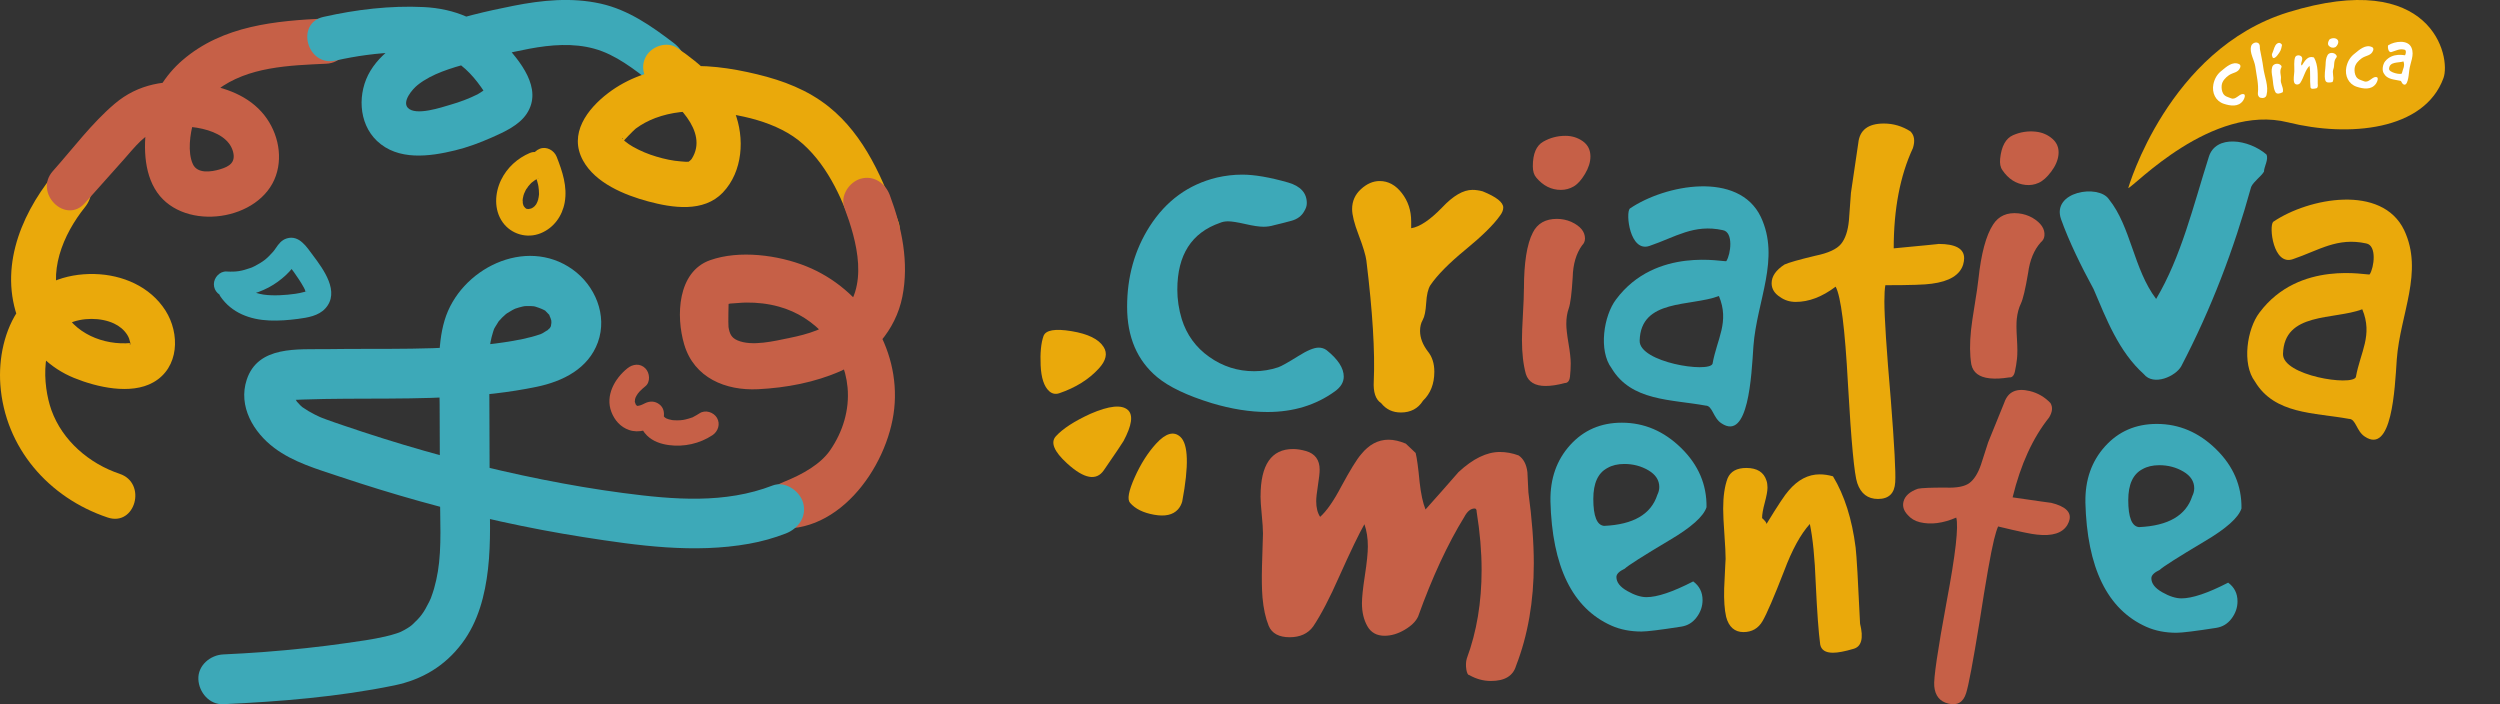 <?xml version="1.0" encoding="UTF-8"?>
<svg xmlns="http://www.w3.org/2000/svg" width="355" height="100" viewBox="0 0 355 100" fill="none">
  <rect x="0" y="0" width="355" height="100" fill="#333333" stroke="none"/>
  <g clip-path="url(#clip0_1303_249)">
    <path d="M16.997 67.283C12.686 65.841 8.867 62.588 7.304 58.244C6.03 54.698 5.611 47.926 9.767 45.95C11.626 45.066 14.351 45.062 16.207 45.947C16.97 46.31 17.599 46.822 18.059 47.53C18.302 47.907 18.389 48.21 18.49 48.627C18.637 49.238 18.186 48.745 18.593 48.706C14.71 49.075 10.433 47.328 8.794 43.649C6.624 38.781 8.954 33.294 12.065 29.417C13.151 28.064 13.387 26.191 12.065 24.868C10.941 23.744 8.609 23.506 7.516 24.868C2.663 30.92 -0.325 38.742 2.958 46.268C4.446 49.675 7.098 52.278 10.541 53.677C13.739 54.977 18.574 56.101 21.771 54.293C25.462 52.209 25.576 47.363 23.494 44.091C21.322 40.68 17.382 39.01 13.442 38.912C9.247 38.809 5.318 40.304 2.816 43.75C0.616 46.785 -0.218 50.925 0.048 54.616C0.692 63.572 6.912 70.683 15.287 73.486C19.222 74.804 20.908 68.593 16.997 67.285V67.283Z" fill="#EAA90B"></path>
    <path d="M12.054 28.845C13.899 26.778 15.743 24.712 17.588 22.643C19.108 20.94 20.646 18.826 22.963 18.234C25.812 17.508 32.16 18.012 33.092 21.542C33.488 23.044 32.618 23.636 31.228 24.047C29.988 24.413 28.034 24.706 27.387 23.305C26.618 21.636 26.977 18.977 27.488 17.297C28.046 15.472 29.353 13.913 30.857 12.768C35.214 9.453 41.094 9.291 46.325 9.048C50.446 8.858 50.471 2.424 46.325 2.615C39.098 2.949 31.661 3.618 25.94 8.524C23.44 10.669 21.556 13.687 20.958 16.944C20.347 20.269 20.306 24.461 22.331 27.343C26.245 32.92 36.966 31.387 39.182 24.935C40.247 21.837 39.294 18.272 37.126 15.873C34.761 13.258 31.272 12.216 27.886 11.795C23.621 11.264 19.632 11.892 16.283 14.735C13.03 17.494 10.342 21.116 7.507 24.293C4.758 27.373 9.291 31.936 12.056 28.841L12.054 28.845Z" fill="#C66047"></path>
    <path d="M47.646 8.602C50.593 7.938 53.558 7.533 56.58 7.431C59.06 7.347 61.837 7.18 64.097 8.382C66.052 9.421 67.569 11.207 68.767 13.034C68.84 13.146 69.287 13.886 69.3 13.884C69.362 13.631 69.424 13.377 69.486 13.121C69.852 12.397 69.845 12.185 69.468 12.484C69.058 12.503 68.227 13.187 67.814 13.394C66.585 14.011 65.301 14.488 63.98 14.868C62.702 15.237 59.044 16.502 57.919 15.316C57.075 14.426 58.528 12.688 59.318 12.059C61.367 10.429 64.147 9.648 66.622 8.959C69.442 8.174 72.306 7.457 75.182 6.917C78.207 6.351 81.418 6.086 84.418 6.924C87.44 7.768 89.984 9.799 92.44 11.672C93.821 12.727 96.039 11.887 96.84 10.518C97.807 8.863 97.072 7.175 95.686 6.118C92.525 3.709 89.237 1.394 85.288 0.515C81.174 -0.399 76.982 0.014 72.89 0.827C69.104 1.578 65.221 2.472 61.596 3.805C58.153 5.071 54.567 6.811 52.594 10.065C50.755 13.101 50.852 17.464 53.523 20.005C56.507 22.842 60.974 22.244 64.628 21.352C66.416 20.916 68.135 20.274 69.816 19.531C71.588 18.746 73.694 17.812 74.799 16.139C77.155 12.571 73.806 8.593 71.398 6.031C68.362 2.802 64.552 1.216 60.156 1.003C55.401 0.774 50.57 1.353 45.938 2.397C41.902 3.306 43.61 9.508 47.648 8.599L47.646 8.602Z" fill="#3DA9B8"></path>
    <path d="M92.912 12.354C95.721 14.275 100.717 18.6 98.237 22.538C98.031 22.865 97.534 23.046 98.033 22.92C97.612 23.028 97.12 22.952 96.691 22.92C95.504 22.837 94.341 22.577 93.203 22.238C92.044 21.892 90.957 21.443 89.903 20.85C89.468 20.605 89.102 20.354 88.72 20.038C88.701 20.022 88.328 19.625 88.365 19.616C88.607 19.552 88.333 20.124 88.413 20.152C88.39 20.143 90.023 18.448 90.269 18.266C91.105 17.643 92.078 17.127 93.052 16.761C95.346 15.9 97.749 15.699 100.181 15.836C104.799 16.097 110.509 17.279 114.042 20.465C117.776 23.831 119.756 28.667 121.404 33.305C121.986 34.94 123.598 36.036 125.36 35.551C126.943 35.116 128.19 33.239 127.606 31.595C125.47 25.589 122.808 19.248 117.691 15.158C114.698 12.764 111.202 11.441 107.503 10.548C103.777 9.648 99.865 9.075 96.034 9.527C92.545 9.939 89.184 11.065 86.366 13.21C83.394 15.472 80.704 19 82.794 22.801C84.555 26.004 88.678 27.694 92.026 28.596C95.476 29.525 99.902 30.21 102.638 27.348C105.493 24.36 105.774 19.596 104.322 15.898C102.764 11.937 99.595 9.153 96.161 6.806C94.727 5.825 92.594 6.536 91.762 7.96C90.831 9.55 91.478 11.377 92.916 12.359L92.912 12.354Z" fill="#EAA90B"></path>
    <path d="M119.902 29.484C121.665 34.194 123.525 40.865 119.316 44.86C117.386 46.692 114.667 47.466 112.123 47.985C110.003 48.416 106.768 49.233 104.702 48.324C103.833 47.942 103.599 47.365 103.448 46.442C103.393 46.108 103.45 42.715 103.485 42.726C103.51 42.735 103.079 43.315 103.063 43.242C103.063 43.246 103.627 43.106 103.693 43.104C104.442 43.075 105.186 42.971 105.939 42.964C107.533 42.948 109.071 43.12 110.609 43.544C115.85 44.986 119.85 49.547 120.354 55.018C120.647 58.196 119.687 61.303 117.895 63.916C116.521 65.921 113.966 67.35 111.406 68.384C109.804 69.03 107.168 70.621 106.669 72.439C106.213 74.101 107.269 74.433 109.044 74.806C118.591 76.81 126.082 66.463 126.979 58.043C127.904 49.35 122.49 41.037 114.501 37.818C110.516 36.213 104.975 35.473 100.824 36.95C96.199 38.594 95.959 44.88 97.159 48.92C98.564 53.65 103.025 55.501 107.651 55.268C111.649 55.067 115.726 54.307 119.394 52.679C123.778 50.733 127.178 46.907 128.131 42.145C129.106 37.277 128.067 32.291 126.352 27.709C125.72 26.018 124.09 24.862 122.238 25.372C120.614 25.818 119.266 27.787 119.902 29.486V29.484Z" fill="#C66047"></path>
    <path d="M109.701 68.945C102.944 71.555 95.707 70.962 88.44 70.001C80.942 69.01 73.085 67.405 65.605 65.472C61.836 64.497 58.094 63.421 54.38 62.255C52.452 61.649 50.531 61.019 48.619 60.364C47.85 60.101 47.078 59.842 46.316 59.559C46.112 59.483 45.909 59.403 45.705 59.327C45.678 59.316 45.176 59.108 45.515 59.254C45.856 59.4 45.353 59.179 45.329 59.167C45.13 59.071 44.927 58.98 44.73 58.881C44.096 58.563 43.487 58.206 42.909 57.8C42.577 57.567 42.95 57.828 42.996 57.869C42.879 57.766 42.758 57.667 42.648 57.558C42.486 57.398 41.914 56.72 42.291 57.246C42.211 57.134 41.739 56.298 41.881 56.617C42.023 56.933 41.758 56.17 41.728 56.015C41.646 55.596 41.765 56.109 41.762 56.149C41.788 55.886 41.882 55.843 41.762 55.964C41.684 56.044 41.636 56.326 41.527 56.456C41.415 56.589 41.254 56.646 41.131 56.761C41.11 56.781 40.87 56.855 40.869 56.832C40.869 56.827 41.447 56.8 41.474 56.798C42.001 56.772 42.531 56.752 43.058 56.733C44.04 56.697 45.022 56.674 46.003 56.656C48.047 56.619 50.089 56.614 52.132 56.608C60.179 56.589 68.307 56.569 76.222 54.923C79.914 54.157 83.536 52.361 84.898 48.608C86.29 44.769 84.503 40.533 81.293 38.252C74.621 33.509 65.316 38.195 63.137 45.471C62.002 49.26 62.414 53.503 62.428 57.406C62.443 61.555 62.457 65.703 62.471 69.852C62.484 73.52 62.745 77.774 62.18 81.142C62.041 81.973 61.864 82.797 61.63 83.607C61.512 84.012 61.372 84.409 61.23 84.807C61.095 85.187 61.216 84.88 61.248 84.803C61.156 85.025 61.049 85.246 60.942 85.46C60.152 87.058 59.701 87.637 58.506 88.742C58.45 88.793 57.986 89.139 58.386 88.852C58.24 88.956 58.091 89.054 57.94 89.15C57.617 89.354 57.283 89.544 56.935 89.707C56.761 89.789 56.655 89.828 56.269 89.956C55.751 90.126 55.225 90.267 54.693 90.389C52.866 90.81 50.994 91.057 49.141 91.323C45.433 91.858 41.465 92.277 37.618 92.57C35.647 92.72 33.674 92.838 31.702 92.928C29.859 93.013 28.08 94.492 28.168 96.461C28.25 98.303 29.724 100.087 31.702 99.995C39.777 99.622 48.042 98.961 55.971 97.331C59.946 96.515 63.194 94.569 65.626 91.321C67.915 88.267 68.872 84.521 69.298 80.791C69.738 76.94 69.546 73.012 69.532 69.144C69.518 64.994 69.504 60.847 69.49 56.697C69.483 54.659 69.429 52.615 69.495 50.579C69.52 49.805 69.557 49.078 69.655 48.569C69.747 48.088 69.863 47.612 70.013 47.147C70.077 46.95 70.138 46.742 70.223 46.554C70.083 46.863 70.28 46.484 70.333 46.398C70.448 46.213 70.907 45.49 70.809 45.618C70.688 45.774 71.196 45.199 71.319 45.078C71.443 44.956 72.018 44.453 71.864 44.572C71.592 44.778 72.048 44.455 72.059 44.448C72.306 44.304 72.542 44.148 72.794 44.013C72.945 43.933 73.096 43.853 73.252 43.784C73.183 43.816 72.815 43.947 73.199 43.819C73.524 43.711 73.847 43.61 74.181 43.535C74.346 43.498 74.514 43.459 74.683 43.436C74.088 43.521 74.692 43.456 74.797 43.457C74.976 43.463 75.155 43.452 75.335 43.457C75.402 43.459 76.07 43.526 75.759 43.477C76.052 43.523 76.959 43.86 77.133 43.963C77.62 44.253 77.151 43.853 77.554 44.255C77.678 44.379 77.804 44.499 77.92 44.633C78.183 44.936 77.78 44.153 78.055 44.886C78.28 45.488 78.041 44.679 78.215 45.302C78.396 45.952 78.232 45.034 78.293 45.7C78.294 45.728 78.312 46.296 78.321 45.9C78.33 45.487 78.263 46.145 78.238 46.252C78.154 46.623 78.259 46.273 78.298 46.19C78.204 46.389 78.083 46.591 77.954 46.769C78.275 46.332 77.755 46.909 77.616 47.024C78.078 46.637 77.247 47.211 77.085 47.296C76.936 47.374 76.784 47.452 76.629 47.518C76.702 47.486 77.059 47.353 76.675 47.479C76.29 47.605 75.906 47.731 75.516 47.834C73.877 48.269 71.963 48.571 70.433 48.768C62.489 49.796 54.442 49.451 46.456 49.577C42.309 49.643 36.643 49.034 35.034 53.919C33.788 57.706 36.004 61.399 38.956 63.613C41.662 65.644 45.059 66.619 48.228 67.679C51.99 68.938 55.783 70.108 59.604 71.175C67.242 73.309 74.997 75.038 82.833 76.267C90.597 77.485 98.565 78.611 106.381 77.211C108.158 76.894 109.893 76.407 111.578 75.757C113.357 75.07 114.588 73.382 114.046 71.411C113.579 69.71 111.489 68.252 109.7 68.943L109.701 68.945Z" fill="#3DA9B8"></path>
    <path d="M75.265 21.709C73.485 22.464 72.011 23.792 71.16 25.542C70.248 27.417 70.124 29.786 71.368 31.547C72.583 33.266 74.838 33.914 76.787 33.117C78.632 32.362 79.837 30.693 80.187 28.753C80.59 26.51 79.862 24.335 79.051 22.272C78.69 21.354 77.607 20.734 76.641 21.127C75.72 21.501 75.109 22.552 75.496 23.536C75.78 24.257 76.064 24.978 76.279 25.722C76.336 25.919 76.382 26.116 76.434 26.315C76.501 26.574 76.373 25.953 76.412 26.219C76.425 26.308 76.444 26.398 76.459 26.487C76.51 26.83 76.54 27.174 76.54 27.522C76.54 27.593 76.537 27.666 76.537 27.737C76.533 27.977 76.576 27.334 76.544 27.572C76.526 27.714 76.512 27.856 76.489 27.998C76.462 28.156 76.425 28.312 76.388 28.468C76.35 28.621 76.26 28.657 76.444 28.316C76.403 28.39 76.384 28.484 76.35 28.564C76.297 28.696 76.237 28.823 76.171 28.948C76.132 29.021 76.066 29.101 76.04 29.177C76.054 29.136 76.313 28.811 76.121 29.033C76.032 29.138 75.949 29.244 75.857 29.347C75.743 29.475 75.672 29.415 76.002 29.223C75.919 29.271 75.846 29.353 75.768 29.41C75.741 29.429 75.429 29.612 75.431 29.622C75.425 29.596 75.905 29.415 75.613 29.525C75.551 29.548 75.491 29.576 75.429 29.599C75.305 29.646 75.177 29.674 75.051 29.715C75.622 29.527 75.18 29.683 74.965 29.692C74.941 29.692 74.772 29.692 74.772 29.692C74.782 29.654 75.265 29.765 74.971 29.695C74.774 29.649 74.493 29.509 74.96 29.729C74.88 29.692 74.672 29.56 74.594 29.562C74.763 29.559 74.91 29.793 74.729 29.646C74.644 29.576 74.564 29.509 74.482 29.434C74.303 29.274 74.569 29.393 74.593 29.557C74.589 29.527 74.47 29.397 74.461 29.383C74.418 29.323 74.383 29.26 74.342 29.2C74.149 28.921 74.427 29.365 74.42 29.36C74.347 29.317 74.287 29.029 74.262 28.951C74.248 28.907 74.232 28.786 74.206 28.742C74.266 29.044 74.28 29.092 74.246 28.886C74.241 28.847 74.237 28.808 74.232 28.768C74.227 28.712 74.241 28.31 74.214 28.294C74.273 28.33 74.172 28.703 74.209 28.426C74.22 28.346 74.229 28.268 74.241 28.19C74.269 28.012 74.308 27.836 74.356 27.664C74.379 27.579 74.392 27.346 74.369 27.607C74.346 27.875 74.376 27.6 74.411 27.517C74.481 27.346 74.559 27.178 74.644 27.014C74.678 26.949 74.713 26.885 74.751 26.821C74.777 26.773 74.806 26.725 74.836 26.679C74.91 26.558 74.873 26.615 74.724 26.851C74.834 26.776 74.935 26.556 75.02 26.451C75.125 26.322 75.235 26.198 75.349 26.077C75.413 26.009 75.48 25.947 75.544 25.881C75.707 25.716 75.212 26.16 75.471 25.953C75.615 25.837 75.759 25.722 75.912 25.617C76.064 25.512 76.222 25.42 76.382 25.324C76.547 25.226 76.551 25.337 76.228 25.402C76.327 25.383 76.439 25.306 76.531 25.267C77.439 24.882 78.076 23.841 77.677 22.858C77.309 21.956 76.24 21.301 75.267 21.713L75.265 21.709Z" fill="#EAA90B"></path>
    <path d="M89.091 52.301C87.293 53.743 85.927 56.161 86.813 58.487C87.268 59.68 88.111 60.642 89.342 61.065C90.746 61.548 92.166 60.989 93.424 60.373C92.539 59.693 91.657 59.014 90.773 58.334C90.588 59.668 90.895 60.871 91.868 61.839C92.703 62.668 93.85 63.052 94.988 63.204C97.133 63.492 99.352 62.998 101.161 61.802C101.973 61.266 102.321 60.207 101.809 59.334C101.337 58.528 100.156 58.146 99.341 58.686C99.068 58.867 98.787 59.023 98.498 59.178C98.04 59.423 98.7 59.13 98.21 59.304C98.088 59.346 97.965 59.391 97.839 59.428C97.528 59.524 97.211 59.6 96.889 59.653C97.161 59.609 96.591 59.676 96.593 59.676C96.43 59.685 96.268 59.689 96.105 59.689C95.941 59.689 95.78 59.676 95.616 59.669C95.551 59.664 95.487 59.657 95.421 59.652C95.547 59.669 95.547 59.668 95.421 59.646C95.263 59.616 95.105 59.582 94.949 59.538C94.899 59.524 94.507 59.371 94.624 59.428C94.723 59.476 94.341 59.242 94.338 59.24C94.537 59.405 94.217 59.041 94.329 59.201C94.425 59.339 94.13 58.988 94.315 59.195C94.187 59.051 94.292 59.005 94.251 59.293C94.352 58.556 94.244 57.874 93.605 57.397C92.994 56.94 92.277 56.925 91.6 57.257C91.245 57.431 91.073 57.533 90.656 57.626C90.869 57.578 90.409 57.647 90.556 57.654C90.656 57.658 90.347 57.605 90.299 57.585C90.666 57.73 90.208 57.414 90.466 57.663C90.391 57.592 90.174 57.273 90.357 57.572C90.332 57.533 90.13 57.168 90.233 57.383C90.332 57.592 90.171 57.114 90.151 57.084C90.071 56.96 90.128 57.324 90.144 57.026C90.148 56.956 90.213 56.518 90.137 56.864C90.176 56.687 90.221 56.509 90.288 56.34C90.196 56.568 90.334 56.276 90.379 56.197C90.455 56.063 90.535 55.934 90.625 55.811C90.466 56.03 90.814 55.605 90.814 55.603C91.067 55.332 91.348 55.087 91.637 54.854C92.399 54.243 92.273 52.938 91.637 52.303C90.885 51.55 89.849 51.692 89.086 52.303L89.091 52.301Z" fill="#C66047"></path>
    <path d="M32.172 42.161C34.244 42.287 36.322 41.783 38.152 40.817C39.042 40.347 39.88 39.734 40.615 39.047C40.941 38.742 41.241 38.415 41.522 38.069C41.739 37.8 41.95 37.527 42.147 37.245C42.22 37.14 42.291 37.033 42.36 36.927C42.225 37.103 42.047 37.229 41.827 37.303H40.869C40.481 37.003 40.368 36.938 40.531 37.108C40.602 37.186 40.672 37.266 40.737 37.348C40.863 37.499 40.987 37.651 41.11 37.804C41.332 38.085 41.545 38.372 41.753 38.663C42.245 39.354 42.722 40.066 43.131 40.808C43.155 40.853 43.338 41.227 43.294 41.121C43.249 41.016 43.383 41.407 43.399 41.456C43.443 41.66 43.454 41.703 43.431 41.586C43.413 41.471 43.408 41.511 43.418 41.708C43.438 41.621 43.48 41.504 43.491 41.422C43.518 41.238 43.686 41.352 43.448 41.394C43.741 41.343 43.228 41.449 43.205 41.455C42.795 41.57 42.372 41.655 41.95 41.717C40.583 41.916 38.814 42.032 37.453 41.838C37.099 41.788 36.744 41.703 36.403 41.6C36.22 41.545 36.036 41.486 35.862 41.412C36.098 41.513 35.592 41.266 35.599 41.272C35.459 41.195 35.324 41.114 35.191 41.028C35.13 40.989 34.851 40.773 35.024 40.916C34.878 40.794 34.748 40.659 34.614 40.528C34.384 40.304 34.624 40.584 34.427 40.299C33.875 39.498 32.843 39.134 31.959 39.651C31.165 40.116 30.757 41.312 31.311 42.118C32.909 44.439 35.51 45.391 38.244 45.508C39.603 45.565 40.98 45.46 42.325 45.281C43.676 45.101 45.222 44.864 46.191 43.805C48.331 41.472 45.925 38.236 44.452 36.274C43.564 35.091 42.493 33.326 40.73 33.853C39.979 34.077 39.556 34.651 39.139 35.267C39.068 35.372 38.995 35.478 38.921 35.579C39.068 35.382 38.825 35.697 38.788 35.737C38.601 35.956 38.406 36.165 38.202 36.364C37.692 36.859 37.477 37.021 36.913 37.371C36.669 37.522 36.417 37.662 36.162 37.79C36.048 37.847 35.933 37.902 35.817 37.955C35.704 38.007 35.702 38.008 35.808 37.96C35.75 37.983 35.689 38.007 35.631 38.029C34.315 38.493 33.543 38.637 32.174 38.553C31.201 38.495 30.37 39.425 30.37 40.357C30.37 41.383 31.197 42.102 32.174 42.161H32.172Z" fill="#3DA9B8"></path>
    <path d="M172.774 25.217C173.986 24.939 175.196 24.798 176.408 24.798C178.133 24.798 180.299 25.171 182.91 25.915C184.681 26.427 185.567 27.405 185.567 28.847C185.567 29.22 185.45 29.59 185.218 29.963C184.844 30.662 184.226 31.128 183.366 31.357C182.503 31.592 181.677 31.802 180.884 31.986C180.416 32.127 179.928 32.197 179.415 32.197C178.809 32.197 177.946 32.07 176.828 31.812C175.709 31.556 174.892 31.429 174.381 31.429C173.962 31.429 173.588 31.498 173.263 31.637C169.207 33.033 167.18 36.197 167.18 41.128C167.18 42.522 167.388 43.918 167.81 45.315C168.509 47.548 169.813 49.339 171.725 50.687C173.636 52.036 175.757 52.713 178.088 52.713C179.252 52.713 180.395 52.526 181.514 52.153C181.933 52.012 182.886 51.479 184.379 50.549C185.637 49.757 186.593 49.363 187.247 49.363C187.666 49.363 188.04 49.48 188.366 49.712C189.997 51.015 190.812 52.27 190.812 53.48C190.812 54.272 190.392 54.97 189.554 55.572C186.852 57.529 183.658 58.504 179.976 58.504C177.506 58.504 174.873 58.086 172.074 57.249C168.579 56.178 165.991 54.946 164.314 53.55C161.471 51.178 160.05 47.852 160.05 43.571C160.05 39.291 161.121 35.477 163.265 32.127C165.594 28.5 168.763 26.195 172.774 25.219V25.217Z" fill="#3DA9B8"></path>
    <path d="M194.027 37.01C193.933 36.266 193.562 35.032 192.908 33.311C192.302 31.73 192 30.52 192 29.683C192 28.567 192.419 27.625 193.258 26.857C194.096 26.09 194.983 25.707 195.915 25.707C197.127 25.707 198.174 26.276 199.06 27.417C199.944 28.557 200.388 29.894 200.388 31.429V32.407C201.593 32.221 203.054 31.245 204.77 29.476C206.344 27.799 207.783 26.962 209.08 26.962C209.542 26.962 210.031 27.032 210.541 27.17C212.489 27.962 213.462 28.729 213.462 29.473C213.462 29.846 213.299 30.241 212.973 30.659C212.086 31.915 210.467 33.509 208.114 35.439C205.759 37.371 204.094 39.057 203.114 40.499C202.788 41.01 202.589 41.847 202.52 43.012C202.45 44.176 202.285 44.977 202.031 45.42C201.775 45.862 201.648 46.386 201.648 46.988C201.648 47.966 202.019 48.942 202.767 49.92C203.37 50.663 203.675 51.617 203.675 52.782C203.675 54.504 203.138 55.876 202.067 56.9C201.368 58.016 200.318 58.573 198.921 58.573C197.757 58.573 196.825 58.131 196.126 57.249C195.333 56.737 194.983 55.69 195.076 54.109C195.261 49.97 194.913 44.27 194.027 37.012V37.01Z" fill="#EAA90B"></path>
    <path d="M216.401 40.986C216.401 37.314 216.82 34.662 217.659 33.033C218.311 31.73 219.453 31.08 221.085 31.08C221.784 31.08 222.46 31.219 223.112 31.498C224.415 32.103 225.069 32.892 225.069 33.87C225.069 34.243 224.93 34.569 224.65 34.848C223.811 36.013 223.368 37.524 223.323 39.384C223.184 41.663 222.997 43.131 222.764 43.782C222.53 44.434 222.415 45.176 222.415 46.015C222.415 46.62 222.52 47.538 222.728 48.772C222.939 50.006 223.042 50.948 223.042 51.598C223.042 52.249 223.006 52.878 222.937 53.483C222.867 54.088 222.623 54.389 222.201 54.389C221.176 54.669 220.266 54.807 219.475 54.807C217.982 54.807 217.05 54.248 216.679 53.133C216.305 51.785 216.118 50.157 216.118 48.248C216.118 47.457 216.164 46.247 216.257 44.621C216.351 42.993 216.396 41.783 216.396 40.991L216.401 40.986ZM218.15 25.217C217.824 24.846 217.661 24.311 217.661 23.612C217.661 21.845 218.15 20.681 219.13 20.124C220.11 19.564 221.157 19.287 222.276 19.287C223.208 19.287 224.034 19.543 224.758 20.054C225.479 20.568 225.841 21.288 225.841 22.218C225.841 23.01 225.584 23.835 225.071 24.696C224.559 25.556 224.022 26.149 223.464 26.475C222.903 26.8 222.3 26.965 221.645 26.965C220.292 26.965 219.128 26.384 218.15 25.219V25.217Z" fill="#C66047"></path>
    <path d="M242.201 57.595C237.237 56.689 231.643 56.967 228.847 52.292C226.959 49.779 227.728 44.827 229.477 42.522C235.141 34.915 245 37.287 245.139 37.079C245.769 36.101 246.188 32.964 244.65 32.684C240.524 31.778 237.937 33.662 234.233 34.918C231.437 35.896 230.807 30.241 231.437 29.614C236.471 26.195 246.887 24.241 250.036 30.8C252.831 36.73 249.475 42.663 248.986 49.152C248.706 53.411 248.287 62.691 244.441 60.108C243.253 59.341 243.184 57.595 242.204 57.595H242.201ZM244.089 42.034C240.033 43.569 232.973 42.383 232.831 48.385C232.762 51.455 242.621 52.99 243.179 51.663C243.809 48.105 245.625 45.733 244.087 42.034H244.089Z" fill="#3DA9B8"></path>
    <path d="M262.824 27.45C263.057 25.87 263.406 23.498 263.874 20.332C264.058 18.471 265.27 17.541 267.508 17.541C268.859 17.541 270.117 17.914 271.284 18.658C271.842 19.218 271.959 20.006 271.634 21.03C269.815 24.939 268.907 29.683 268.907 35.267C273.335 34.848 275.455 34.638 275.27 34.638C277.692 34.638 278.907 35.312 278.907 36.661C278.907 36.941 278.859 37.244 278.768 37.567C278.301 39.057 276.811 39.963 274.293 40.288C273.406 40.429 271.217 40.499 267.721 40.499C267.628 41.01 267.582 41.778 267.582 42.801C267.582 45.035 267.884 49.664 268.49 56.687C269.003 63.246 269.214 67.177 269.12 68.48C269.027 70.061 268.212 70.852 266.674 70.852C265.23 70.852 264.25 70.108 263.737 68.619C263.318 67.454 262.875 62.758 262.41 54.523C261.99 46.663 261.406 42.055 260.661 40.707C258.749 42.151 256.861 42.871 254.997 42.871C254.159 42.871 253.411 42.639 252.76 42.172C251.967 41.661 251.571 41.01 251.571 40.219C251.571 39.241 252.177 38.359 253.39 37.567C253.996 37.287 255.462 36.869 257.793 36.312C259.611 35.941 260.821 35.382 261.43 34.638C262.036 33.894 262.41 32.778 262.549 31.288C262.642 29.987 262.733 28.706 262.829 27.45H262.824Z" fill="#EAA90B"></path>
    <path d="M280.934 39.659C281.322 36.006 282.019 33.414 283.025 31.881C283.811 30.654 285.016 30.126 286.638 30.298C287.333 30.372 287.99 30.58 288.61 30.927C289.844 31.666 290.409 32.519 290.306 33.493C290.268 33.863 290.093 34.172 289.786 34.42C288.828 35.489 288.229 36.945 287.987 38.791C287.606 41.044 287.266 42.481 286.967 43.105C286.665 43.729 286.471 44.456 286.382 45.288C286.317 45.891 286.324 46.814 286.404 48.062C286.483 49.31 286.487 50.257 286.418 50.905C286.348 51.553 286.248 52.175 286.116 52.768C285.982 53.363 285.706 53.638 285.29 53.593C284.24 53.762 283.32 53.805 282.534 53.722C281.051 53.564 280.182 52.911 279.93 51.763C279.7 50.384 279.688 48.746 279.889 46.847C279.973 46.06 280.146 44.862 280.412 43.253C280.675 41.644 280.85 40.446 280.934 39.659ZM284.338 24.16C284.053 23.756 283.948 23.208 284.022 22.512C284.209 20.755 284.818 19.65 285.85 19.198C286.883 18.746 287.956 18.579 289.068 18.696C289.995 18.794 290.79 19.136 291.454 19.72C292.117 20.305 292.403 21.061 292.302 21.984C292.218 22.771 291.876 23.565 291.277 24.366C290.675 25.169 290.079 25.702 289.489 25.965C288.898 26.231 288.279 26.329 287.63 26.259C286.284 26.116 285.189 25.415 284.338 24.155V24.16Z" fill="#C66047"></path>
    <path d="M292.676 31.147C291.277 27.168 297.99 26.123 299.458 28.285C302.604 32.192 302.954 38.194 306.171 42.45C309.736 36.448 311.416 29.33 313.651 22.283C314.631 19.074 319.314 19.77 321.832 21.934C322.182 22.632 321.483 23.677 321.483 24.378C321.063 25.076 320.014 25.772 319.664 26.539C317.218 35.401 314.001 43.846 309.736 52.01C308.967 53.406 305.821 54.872 304.422 53.126C300.855 49.917 299.108 45.31 297.29 41.053C295.541 37.844 293.795 34.284 292.676 31.145V31.147Z" fill="#3DA9B8"></path>
    <path d="M333.557 59.48C328.593 58.573 322.999 58.851 320.203 54.176C318.315 51.663 319.084 46.711 320.833 44.406C326.497 36.8 336.356 39.172 336.495 38.964C337.125 37.986 337.544 34.848 336.006 34.569C331.88 33.662 329.293 35.547 325.589 36.802C322.793 37.78 322.163 32.125 322.793 31.498C327.827 28.079 338.246 26.125 341.392 32.684C344.187 38.614 340.831 44.547 340.342 51.036C340.062 55.295 339.643 64.575 335.797 61.993C334.609 61.225 334.54 59.48 333.56 59.48H333.557ZM335.445 43.916C331.389 45.451 324.329 44.265 324.187 50.267C324.118 53.337 333.977 54.872 334.535 53.545C335.165 49.987 336.981 47.615 335.443 43.916H335.445Z" fill="#EAA90B"></path>
    <path d="M179.001 70.462C179.001 65.996 180.539 63.762 183.615 63.762C184.175 63.762 184.779 63.858 185.433 64.042C186.736 64.415 187.391 65.297 187.391 66.694C187.391 67.16 187.309 67.904 187.146 68.927C186.983 69.951 186.902 70.697 186.902 71.16C186.902 72.093 187.086 72.834 187.46 73.394C188.392 72.557 189.393 71.115 190.467 69.068C191.725 66.744 192.656 65.23 193.263 64.532C194.381 63.136 195.685 62.438 197.177 62.438C197.922 62.438 198.739 62.624 199.623 62.997L201.023 64.322C201.207 65.065 201.394 66.44 201.583 68.439C201.768 70.113 202.048 71.416 202.422 72.346C204.005 70.579 205.567 68.812 207.105 67.043C209.156 65.135 211.114 64.181 212.978 64.181C213.862 64.181 214.748 64.343 215.634 64.668C216.334 65.135 216.753 65.924 216.892 67.043C216.938 67.973 216.986 68.925 217.031 69.903C217.544 73.671 217.8 77.045 217.8 80.022C217.8 85.371 216.962 90.208 215.282 94.536C214.863 95.978 213.675 96.698 211.717 96.698C210.644 96.698 209.621 96.421 208.641 95.861C208.454 95.861 208.315 95.605 208.222 95.093C208.128 94.489 208.152 93.953 208.291 93.489C209.691 89.721 210.388 85.534 210.388 80.928C210.388 78.322 210.153 75.579 209.688 72.693C209.688 72.368 209.595 72.205 209.408 72.205C208.85 72.205 208.358 72.6 207.939 73.391C205.563 77.253 203.37 81.976 201.368 87.556C201.042 88.255 200.4 88.881 199.444 89.441C198.488 90 197.544 90.278 196.612 90.278C195.493 90.278 194.676 89.823 194.166 88.917C193.653 88.011 193.397 86.928 193.397 85.672C193.397 84.835 193.536 83.511 193.816 81.696C194.096 79.881 194.235 78.511 194.235 77.578C194.235 76.416 194.072 75.369 193.747 74.439C193.001 75.742 191.811 78.207 190.182 81.835C188.83 84.905 187.594 87.277 186.475 88.953C185.73 89.979 184.611 90.488 183.119 90.488C181.626 90.488 180.591 89.943 180.148 88.85C179.705 87.757 179.413 86.421 179.274 84.838C179.18 83.676 179.156 82.186 179.204 80.371C179.298 77.626 179.343 76.091 179.343 75.766C179.343 75.161 179.283 74.264 179.168 73.078C179.051 71.892 178.993 71.019 178.993 70.46L179.001 70.462Z" fill="#C66047"></path>
    <path d="M220.165 71.117C220.117 67.954 221.049 65.314 222.961 63.198C224.873 61.082 227.319 60.022 230.301 60.022C233.471 60.022 236.279 61.22 238.725 63.616C241.174 66.015 242.371 68.815 242.326 72.026C241.907 73.329 240.158 74.888 237.082 76.701C233.26 78.979 231.138 80.33 230.718 80.749C229.925 81.122 229.53 81.516 229.53 81.935C229.53 82.678 230.043 83.341 231.068 83.922C232.094 84.505 233.002 84.795 233.795 84.795C235.333 84.795 237.546 84.051 240.436 82.561C241.32 83.214 241.763 84.097 241.763 85.213C241.763 86.096 241.483 86.911 240.924 87.654C240.366 88.401 239.643 88.841 238.756 88.979C235.773 89.445 233.886 89.677 233.093 89.677C231.507 89.677 230.086 89.398 228.828 88.841C223.282 86.375 220.392 80.467 220.16 71.117H220.165ZM227.786 74.675C231.933 74.489 234.451 73.025 235.337 70.278C235.524 69.907 235.618 69.534 235.618 69.161C235.618 68.183 235.105 67.394 234.08 66.789C233.054 66.184 231.911 65.883 230.654 65.883C229.722 65.883 228.929 66.07 228.277 66.443C226.926 67.141 226.25 68.604 226.25 70.838C226.25 73.305 226.763 74.585 227.788 74.675H227.786Z" fill="#3DA9B8"></path>
    <path d="M245.04 79.429C245.04 78.685 244.98 77.499 244.865 75.871C244.748 74.243 244.691 73.033 244.691 72.244C244.691 70.477 244.899 69.035 245.321 67.916C245.74 66.938 246.624 66.45 247.978 66.45C249.516 66.45 250.472 67.055 250.845 68.262C250.939 68.542 250.984 68.867 250.984 69.24C250.984 69.707 250.855 70.417 250.599 71.371C250.342 72.325 250.215 73.057 250.215 73.568C250.634 73.941 250.845 74.221 250.845 74.405C252.429 71.801 253.478 70.221 253.991 69.661C255.297 68.126 256.763 67.359 258.397 67.359C259.003 67.359 259.631 67.452 260.285 67.638C261.916 70.335 262.987 73.707 263.5 77.755C263.639 78.917 263.85 82.525 264.13 88.57C264.643 90.62 264.338 91.803 263.222 92.128C261.964 92.501 260.984 92.688 260.285 92.688C259.211 92.688 258.608 92.293 258.466 91.502C258.232 89.735 258.023 86.851 257.836 82.851C257.697 79.221 257.417 76.409 256.998 74.405C255.692 75.849 254.48 78.059 253.363 81.036C251.919 84.757 250.891 87.14 250.287 88.188C249.681 89.235 248.773 89.756 247.561 89.756C246.348 89.756 245.486 89.037 245.112 87.592C244.877 86.569 244.786 85.22 244.832 83.546C244.971 80.522 245.04 79.149 245.04 79.429Z" fill="#EAA90B"></path>
    <path d="M282.3 62.856C282.817 61.581 283.593 59.671 284.628 57.122C285.163 55.606 286.365 55.075 288.236 55.529C289.365 55.804 290.34 56.371 291.164 57.23C291.516 57.811 291.451 58.494 290.972 59.283C288.656 62.182 286.928 65.96 285.79 70.625C289.576 71.175 291.389 71.431 291.236 71.392C293.26 71.885 294.137 72.695 293.862 73.822C293.804 74.056 293.704 74.3 293.56 74.551C292.865 75.701 291.435 76.156 289.267 75.916C288.497 75.854 286.653 75.467 283.732 74.757C283.55 75.165 283.354 75.797 283.145 76.653C282.69 78.518 281.998 82.449 281.071 88.441C280.16 94.027 279.535 97.353 279.19 98.424C278.79 99.725 277.946 100.222 276.662 99.909C275.455 99.615 274.789 98.795 274.664 97.446C274.552 96.389 275.139 92.372 276.43 85.397C277.683 78.743 278.136 74.776 277.788 73.496C275.896 74.314 274.173 74.532 272.616 74.154C271.914 73.984 271.339 73.638 270.888 73.116C270.33 72.528 270.134 71.904 270.294 71.242C270.493 70.426 271.181 69.809 272.355 69.396C272.918 69.286 274.231 69.233 276.291 69.24C277.887 69.3 279.013 69.078 279.671 68.58C280.328 68.081 280.869 67.225 281.289 66.007C281.631 64.939 281.971 63.886 282.304 62.856H282.3Z" fill="#C66047"></path>
    <path d="M296.128 71.292C296.08 68.128 297.012 65.489 298.924 63.372C300.836 61.256 303.282 60.197 306.265 60.197C309.434 60.197 312.242 61.395 314.688 63.791C317.137 66.189 318.335 68.989 318.289 72.201C317.87 73.504 316.121 75.063 313.045 76.875C309.223 79.154 307.101 80.505 306.681 80.924C305.888 81.296 305.493 81.691 305.493 82.109C305.493 82.853 306.006 83.516 307.031 84.097C308.057 84.68 308.965 84.969 309.758 84.969C311.296 84.969 313.509 84.226 316.399 82.736C317.283 83.389 317.726 84.271 317.726 85.388C317.726 86.27 317.446 87.085 316.887 87.829C316.329 88.575 315.606 89.015 314.719 89.154C311.737 89.62 309.849 89.852 309.056 89.852C307.47 89.852 306.049 89.572 304.791 89.015C299.245 86.55 296.356 80.641 296.123 71.292H296.128ZM303.749 74.85C307.896 74.663 310.414 73.2 311.301 70.453C311.487 70.082 311.581 69.709 311.581 69.336C311.581 68.358 311.068 67.569 310.043 66.964C309.017 66.359 307.875 66.058 306.617 66.058C305.685 66.058 304.892 66.244 304.24 66.617C302.889 67.315 302.213 68.779 302.213 71.012C302.213 73.48 302.726 74.759 303.751 74.85H303.749Z" fill="#3DA9B8"></path>
    <path d="M302.209 26.711C303.023 26.501 314.077 14.677 324.887 17.372C333.534 19.526 344.269 18.534 346.974 11.08C348.057 8.096 345.388 -4.57 324.93 1.738C307.887 6.994 302.209 26.711 302.209 26.711Z" fill="#EAA90B"></path>
    <path d="M315.412 10.088C316.118 9.507 317.036 8.651 317.963 9.11C318.109 9.179 318.203 9.344 318.105 9.6C317.812 10.346 317.12 10.267 316.507 10.679C315.994 11.044 315.539 11.523 315.479 12.128C315.44 12.474 315.484 12.948 315.692 13.292C315.936 13.713 316.382 13.78 316.811 13.957C317.46 14.232 317.93 13.357 318.478 13.352C319.027 13.338 318.648 14.105 318.514 14.296C317.855 15.227 316.705 15.045 315.759 14.732C314.616 14.351 314.056 13.173 314.302 11.953C314.473 11.152 314.844 10.547 315.409 10.086L315.412 10.088Z" fill="white"></path>
    <path d="M319.659 6.549C319.806 6.03 320.702 5.743 320.881 6.456C320.915 6.575 320.886 6.834 320.908 6.956C321.063 7.809 321.277 8.718 321.382 9.569C321.552 10.925 322.187 12.197 321.844 13.507C321.741 13.916 321.313 13.981 320.924 13.864C320.718 13.775 320.589 13.483 320.62 13.225C320.757 11.953 320.424 10.75 320.256 9.471C320.115 8.488 319.391 7.484 319.664 6.552L319.659 6.549Z" fill="white"></path>
    <path d="M322.654 9.514C322.757 9.17 323.167 8.983 323.562 9.079C323.799 9.139 324.106 9.375 323.934 9.619C323.648 10.224 323.962 10.724 323.886 11.226C323.78 11.848 324.24 12.324 324.183 12.938C324.192 12.989 324.149 13.108 324.101 13.118C323.742 13.295 323.284 13.424 323.095 13.065C322.764 12.405 322.796 11.63 322.676 10.947C322.589 10.459 322.508 9.98 322.654 9.514ZM323.61 6.085C323.756 6.059 324.07 6.269 324.037 6.427C323.907 7.13 323.821 7.295 323.359 7.893C323.224 8.068 322.877 8.393 322.724 8.168C322.479 7.63 322.685 7.659 322.841 7.101C322.997 6.621 323.157 6.164 323.61 6.085Z" fill="white"></path>
    <path d="M325.924 8.106C326.087 7.74 326.797 7.781 326.902 8.206C326.976 8.519 326.765 8.821 326.753 9.144C326.801 9.196 326.856 9.359 326.859 9.297C327.297 8.632 327.7 7.864 328.584 8.161C329.223 9.292 329.106 10.652 329.118 11.908C329.159 12.12 329.144 12.479 328.931 12.534C328.605 12.608 328.129 12.713 328.09 12.388C327.97 11.341 328.121 10.354 327.951 9.34C327.302 9.997 327.177 10.949 326.648 11.759C326.449 12.075 325.913 12.104 325.778 11.724C325.623 11.245 325.771 10.667 325.793 10.148C325.819 9.466 325.69 8.665 325.924 8.103V8.106Z" fill="white"></path>
    <path d="M330.508 7.836C330.682 7.52 331.121 7.427 331.487 7.601C331.708 7.709 331.957 8.005 331.737 8.206C331.329 8.737 331.531 9.292 331.351 9.768C331.116 10.353 331.466 10.915 331.281 11.504C331.281 11.554 331.212 11.661 331.164 11.661C330.774 11.757 330.302 11.788 330.191 11.398C330.009 10.683 330.201 9.933 330.23 9.239C330.249 8.744 330.268 8.259 330.51 7.836H330.508ZM330.86 5.552C331.253 5.344 331.763 5.377 331.974 5.707C332.185 6.052 331.825 6.595 331.598 6.709C331.305 6.846 330.922 6.781 330.649 6.449C330.46 6.193 330.68 5.655 330.86 5.55V5.552Z" fill="white"></path>
    <path d="M334.288 7.671C334.995 7.09 335.912 6.234 336.84 6.693C336.986 6.762 337.079 6.927 336.981 7.183C336.689 7.929 335.996 7.85 335.383 8.261C334.87 8.627 334.415 9.105 334.355 9.71C334.317 10.057 334.36 10.53 334.568 10.875C334.813 11.296 335.258 11.363 335.687 11.54C336.337 11.815 336.806 10.939 337.355 10.934C337.903 10.92 337.525 11.688 337.391 11.879C336.732 12.809 335.582 12.627 334.635 12.314C333.493 11.934 332.932 10.755 333.179 9.536C333.349 8.735 333.72 8.13 334.286 7.668L334.288 7.671Z" fill="white"></path>
    <path d="M340.843 11.473C339.969 11.277 338.972 11.286 338.509 10.435C338.191 9.976 338.363 9.101 338.692 8.704C339.753 7.393 341.487 7.883 341.514 7.848C341.634 7.678 341.729 7.123 341.459 7.063C340.733 6.872 340.258 7.19 339.592 7.386C339.089 7.539 339.017 6.53 339.132 6.425C340.05 5.853 341.916 5.581 342.429 6.767C342.884 7.84 342.245 8.871 342.11 10.021C342.031 10.774 341.89 12.422 341.224 11.936C341.018 11.791 341.018 11.482 340.845 11.475L340.843 11.473ZM341.291 8.72C340.56 8.964 339.314 8.704 339.245 9.768C339.211 10.313 340.951 10.655 341.061 10.423C341.198 9.796 341.538 9.387 341.291 8.718V8.72Z" fill="white"></path>
    <path d="M160.462 71.395C160.045 70.919 160.263 69.726 161.116 67.808C161.969 65.893 162.987 64.291 164.163 63.002C165.531 61.507 166.679 61.184 167.609 62.031C168.744 63.066 168.833 66.125 167.877 71.206C167.75 71.658 167.544 72.035 167.261 72.346C166.554 73.119 165.428 73.37 163.881 73.092C162.335 72.817 161.195 72.251 160.462 71.395Z" fill="#EAA90B"></path>
    <path d="M149.937 61.945C150.927 60.864 152.563 59.803 154.841 58.76C157.513 57.603 159.283 57.423 160.162 58.222C160.936 58.927 160.733 60.393 159.544 62.622C159.408 62.875 158.481 64.25 156.763 66.749C155.697 68.329 153.95 68.014 151.523 65.799C149.664 64.106 149.137 62.82 149.937 61.945Z" fill="#EAA90B"></path>
    <path d="M148.176 47.722C148.483 46.869 149.81 46.637 152.153 47.024C154.499 47.411 156.015 48.157 156.71 49.262C157.297 50.173 157.069 51.197 156.032 52.33C154.619 53.875 152.743 55.049 150.402 55.845C149.868 56.017 149.391 55.917 148.976 55.539C148.255 54.881 147.853 53.664 147.771 51.89C147.69 50.116 147.824 48.724 148.176 47.722Z" fill="#EAA90B"></path>
  </g>
  <defs>
    <clipPath id="clip0_1303_249">
      <rect width="354.977" height="100" fill="white"></rect>
    </clipPath>
  </defs>
</svg>
